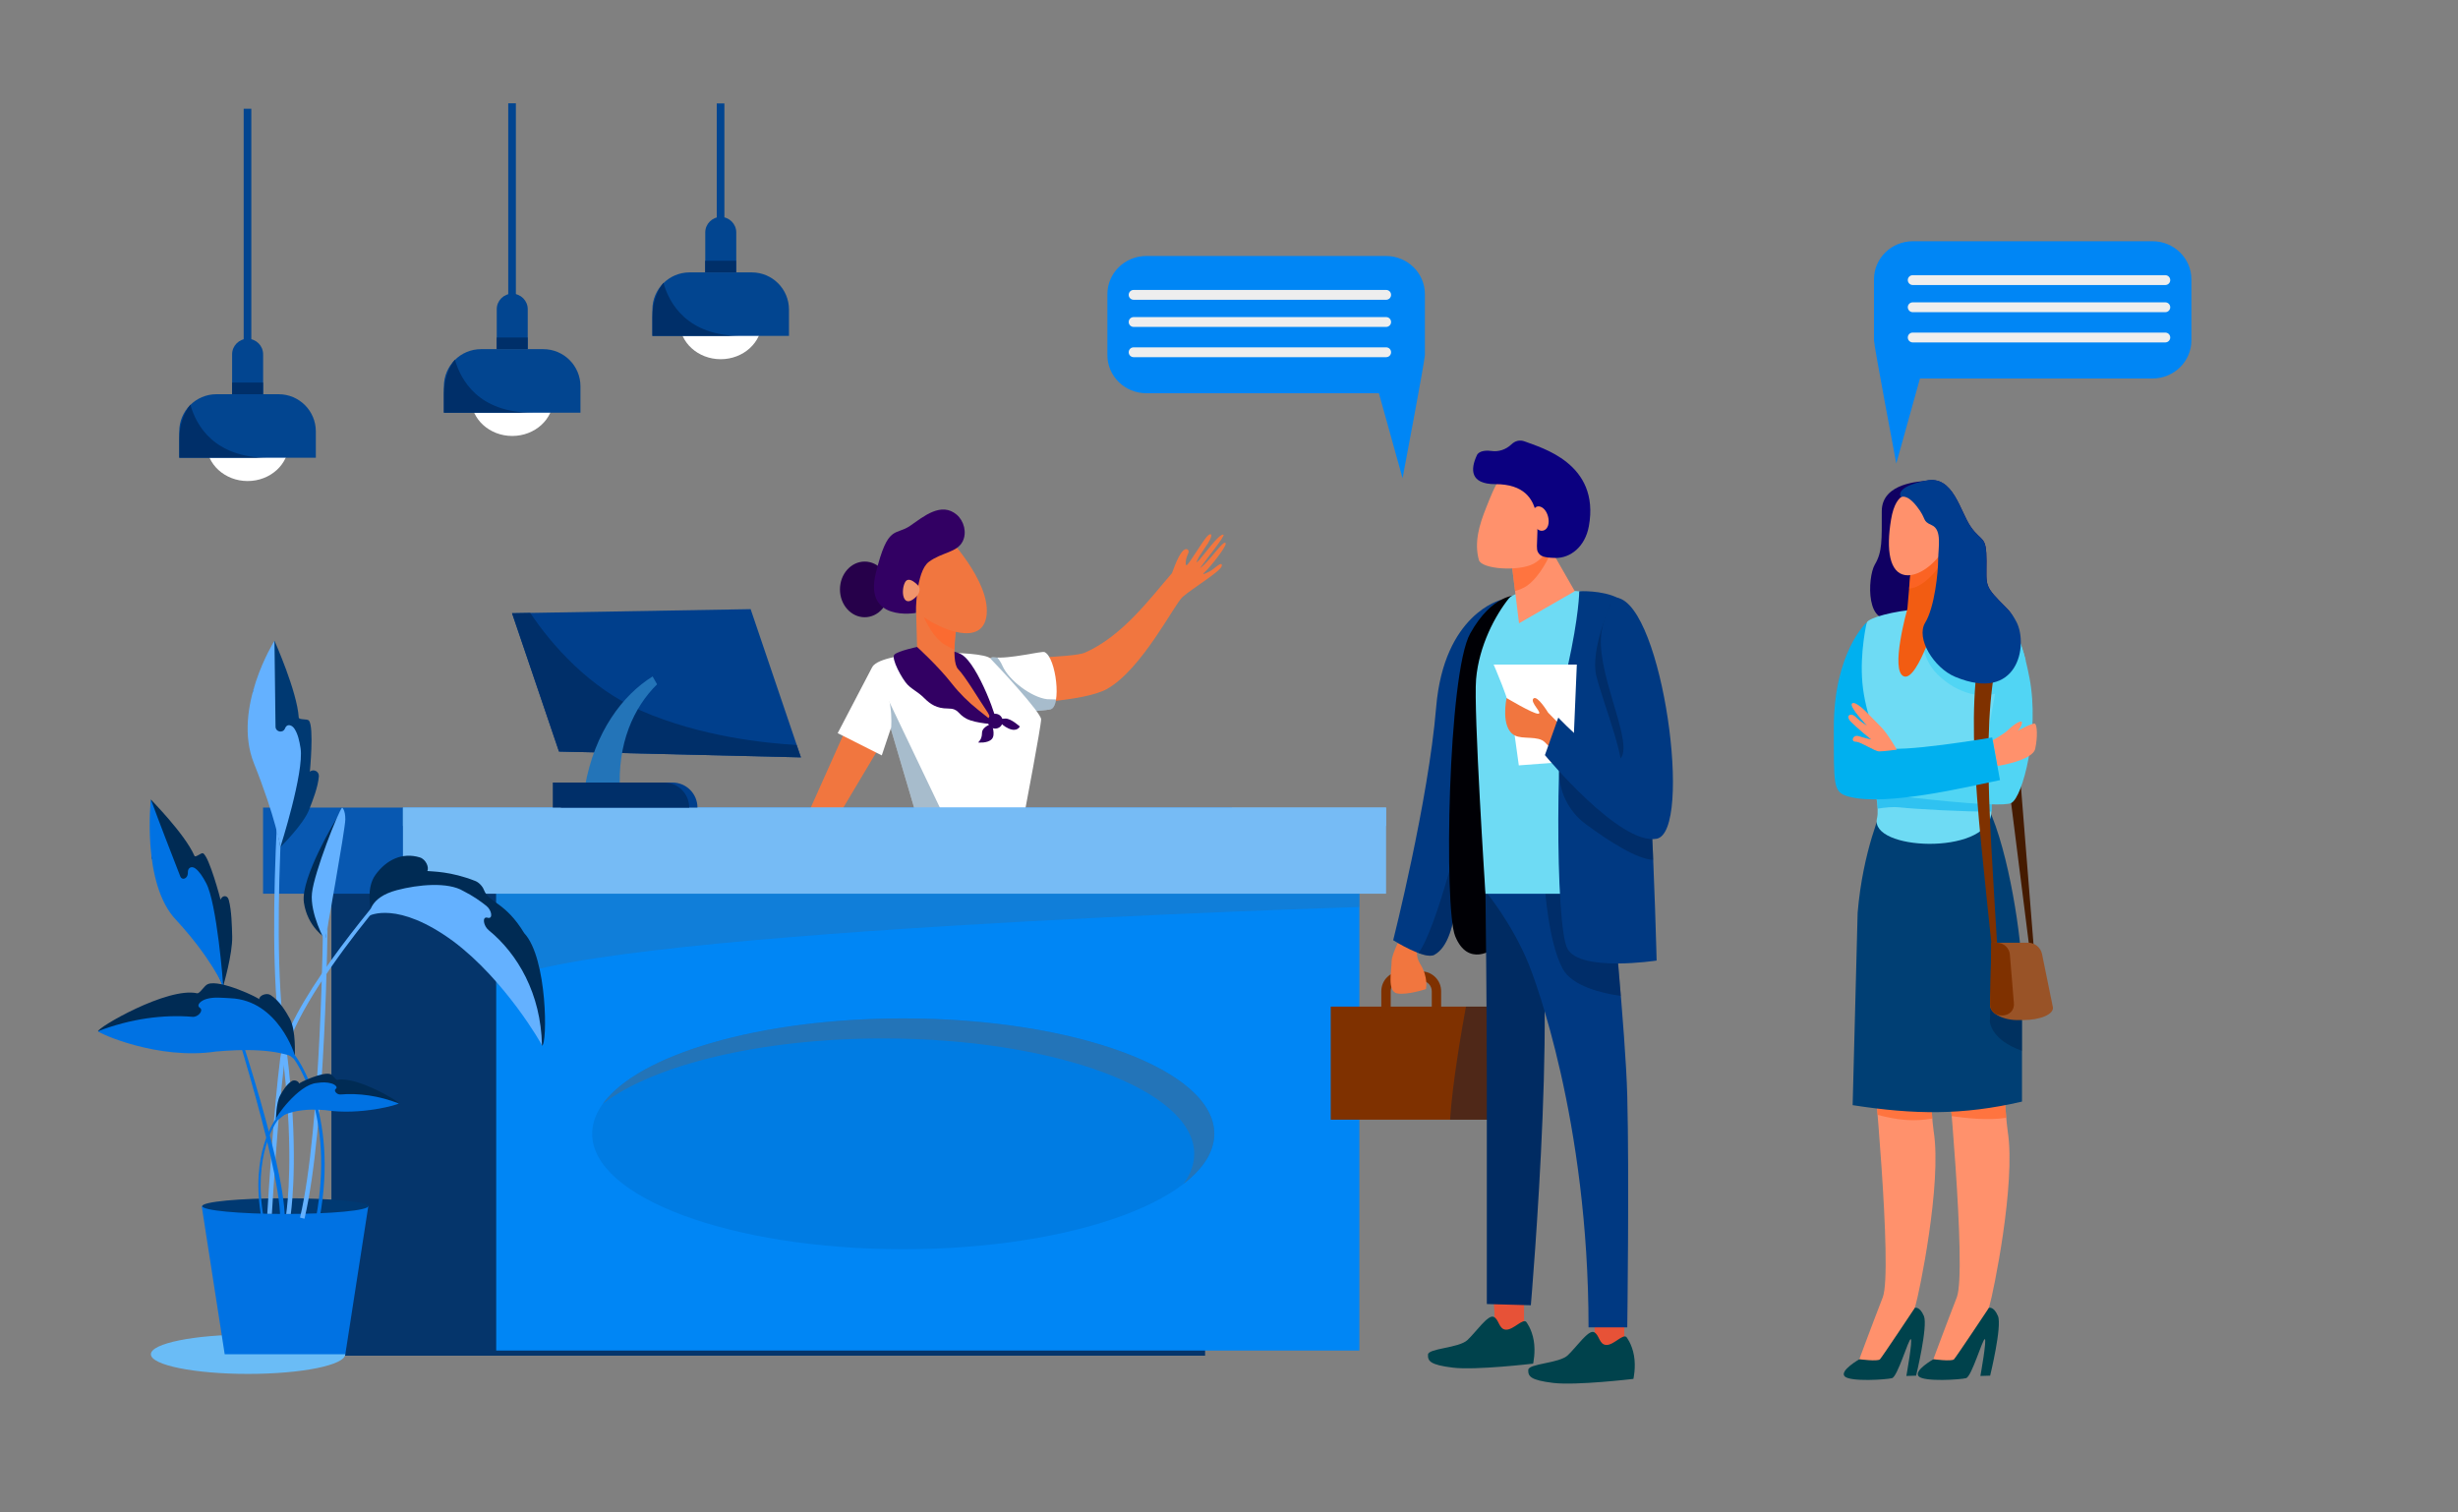 <?xml version="1.0" encoding="utf-8"?>
<!-- Generator: Adobe Illustrator 25.4.1, SVG Export Plug-In . SVG Version: 6.00 Build 0)  -->
<svg version="1.1" id="Layer_1" xmlns="http://www.w3.org/2000/svg" xmlns:xlink="http://www.w3.org/1999/xlink" x="0px" y="0px"
	 viewBox="0 0 3250 2000" style="enable-background:new 0 0 3250 2000;" xml:space="preserve">
<rect x="0" y="0" width="3250" height="2000" fill="#808080" stroke="none"/>
<style type="text/css">
	.st0{fill:#05356B;}
	.st1{fill:#0858B1;}
	.st2{fill:#0086F5;}
	.st3{fill:#007CE3;}
	.st4{fill:#2374B8;}
	.st5{opacity:0.46;fill:#2374B8;}
	.st6{fill:#F1763F;}
	.st7{fill:#FFFFFF;}
	.st8{opacity:0.39;fill:#1D547B;}
	.st9{fill:#26004A;}
	.st10{fill:#320063;}
	.st11{opacity:0.68;fill:#FF682B;}
	.st12{fill:#76BBF5;}
	.st13{fill:#003F8C;}
	.st14{fill:#002F69;}
	.st15{fill:#E75237;}
	.st16{fill:#00424C;}
	.st17{fill:#7F3100;}
	.st18{opacity:0.38;fill:#001C41;}
	.st19{fill:#003982;}
	.st20{fill:#000005;}
	.st21{fill:#002B62;}
	.st22{fill:#6EDBF4;}
	.st23{fill:#FF916C;}
	.st24{fill:#0B0080;}
	.st25{fill:#EEEEEE;}
	.st26{fill:#100062;}
	.st27{fill:#451B00;}
	.st28{fill:#003F74;}
	.st29{fill:#51D5F4;}
	.st30{opacity:0.57;}
	.st31{fill:#00B0EF;}
	.st32{fill:#F25C12;}
	.st33{fill:#003C8E;}
	.st34{fill:#995327;}
	.st35{fill:#6ABCF6;}
	.st36{fill:#0072E3;}
	.st37{fill:#003972;}
	.st38{fill:#64B1FF;}
	.st39{fill:#002B54;}
	.st40{fill:#F1956C;}
	.st41{fill:#024590;}
</style>
<g>
	<g>
		<rect x="438.2" y="1111.1" class="st0" width="1155.2" height="681.6"/>
		<rect x="347.8" y="1067.9" class="st1" width="1281" height="113.9"/>
		<rect x="656.1" y="1104.3" class="st2" width="1141.3" height="681.6"/>
		<ellipse class="st3" cx="1194.3" cy="1499.3" rx="411.3" ry="152.6"/>
		<path class="st4" d="M1194.3,1346.7c-190.3,0-350.3,47.9-397.3,113c66.4-51.2,207.5-86.5,370.7-86.5
			c227.1,0,411.3,68.3,411.3,152.6c0,13.7-4.9,27-14,39.6c26-20,40.5-42.5,40.5-66.2C1605.6,1415,1421.4,1346.7,1194.3,1346.7z"/>
		<path class="st5" d="M656.1,1111.1v192.4c67.2-71.7,1141.3-104.1,1141.3-104.1v-88.4H656.1z"/>
		<g>
			<path class="st6" d="M1434.1,863.2c49.9-21.7,87.1-72.6,115.5-105.3c0.8-1,9.4-29.6,18-31.7c1.8-0.4,3.3,0.4,3.8,2
				c0.8,2.4-0.8,3.9-2.4,8.8c-1.6,4.9-1.7,10.8-0.1,10.4c3.5-1,21.2-32.8,28.5-39.4c3.6-3.3,7.5-2.1-0.4,10.7
				c-2.4,3.8-5.1,7.7-7.6,11.4c-6,8.6-8.5,14.9-6.4,13.1c6.3-5.4,29.2-38.8,34.7-36.1c2.7,1.3-25,35.3-31,44.1
				c10.8-6.4,32.6-40.1,33.9-32.5c0.8,4.7-21,31.8-27,37.2c-7.3,6.5,2.3,1.5,7.1-1c3.9-2.1,16.2-14.4,14.7-6.4
				c-1.3,7.1-39.8,30-52,41.1l0,0c-10.8,9.8-53.9,95.9-99.8,121.5c-30.4,16.9-118.4,19.6-163.7,23.6c-9.6,0.8-19.1-2.7-25.8-9.7
				l-1.2-1.2c-12.5-13-11.8-33.8,1.6-45.9l0,0c6.8-6.2,15.9-9,25.1-8.1C1322,872,1419.8,869.4,1434.1,863.2z"/>
			<path class="st7" d="M1381.2,862.3c-3.6-1.7-46.7,9.5-67.3,6.9c-20.6-2.6,9.6,72.5,9.6,72.5s52.2-0.5,65.6-3.8
				C1403.7,934.3,1396.7,869.8,1381.2,862.3z"/>
			<path class="st8" d="M1349.9,941.1c15.1-0.5,32.4-1.5,39.3-3.2c3.8-0.9,6.1-6,7.2-13c-5.5-0.1-11-0.2-11.8-0.3
				c-20.4-2.3-50.5-24.6-59.1-44.1c-1.8-4.2-4.2-7.8-6.7-10.9c-1.5,0-3.3-0.2-4.8-0.4c-20.6-2.6,9.6,72.5,9.6,72.5l19.6-3
				C1343.1,938.7,1345.7,939.7,1349.9,941.1z"/>
			<polygon class="st6" points="1120.7,959 1070.9,1070.4 1112.1,1072.9 1178.3,961.9 			"/>
			<path class="st7" d="M1153.6,881.5l56.1,190l145.3,2c0,0,21.6-113.6,21.6-122.3c0-8.7-56.4-69.7-67.3-80.6
				C1298.6,859.8,1168.9,858.9,1153.6,881.5z"/>
			<polygon class="st8" points="1244.6,1071.9 1153.6,881.5 1209.7,1071.5 			"/>
			<path class="st7" d="M1153.6,881.5l-46,88l58.3,29.4l12.4-37C1178.3,961.9,1183.2,911.1,1153.6,881.5z"/>
			<ellipse class="st9" cx="1143.3" cy="779.4" rx="32.7" ry="36.8"/>
			<path class="st10" d="M1271.3,865.4c-15.6-9.1-60.6-9.1-72.2,2.6c-11.7,11.7,78.2,89.9,118.5,89.9
				C1321.7,957.9,1293.6,878.4,1271.3,865.4z"/>
			<path class="st6" d="M1267,813.6c0,0-11.3,60.1,0,71.4c8.9,8.9,28.2,41.2,37.1,54.3c11.9,17.3-3,11.2-8,9.7
				c-25.1-7.2-82.8-67.6-82.8-67.6l-2.2-79.6L1267,813.6z"/>
			<path class="st11" d="M1216.7,803.1c7.1,22.1,19.5,41.6,32.3,49.3c4,2.4,8.3,4.7,12.9,6.8c0.3-20.8,5-45.6,5-45.6L1216.7,803.1z"
				/>
			<path class="st10" d="M1321.4,951.8c0,0,0.7-1.6,8.2-1.6s18.8,10.5,18.8,10.5s-3.4,7.8-14.9,2.6
				C1322,958,1321.4,951.8,1321.4,951.8z"/>
			<path class="st6" d="M1252,708.9c0,0,56.8,59,52.6,103.4c-4.2,44.4-61.6,19.9-85.6,1.9C1195,796.2,1189.1,703.7,1252,708.9z"/>
			<path class="st10" d="M1265.1,680.7c9.5,8.2,13.5,23.4,7.9,34.9c-7.4,15.2-27.4,14.4-44.9,27.4c-17.4,13.1-17.1,67.5-17.1,67.5
				s-69.1,12.6-53-52.7c16.1-65.3,25.7-48.8,45.7-62.7C1221.1,683.1,1244.5,663.1,1265.1,680.7z"/>
			<path class="st10" d="M1212.6,855.5c0,0,27.4,24.8,45.9,48.4c10.1,12.9,21.8,24.4,34.6,34.6l24.4,19.4c0,0-27.3-1-39.6-7.5
				c-12.3-6.4-9.9-13.5-24.6-13.5c-14.7,0-23.1-5.6-31.3-13.8c-8.2-8.2-15.1-10.7-22-17.7c-7-7-22.3-34.9-17.4-39.8
				C1187.6,860.7,1212.6,855.5,1212.6,855.5z"/>
			<path class="st10" d="M1324.9,957.7c-2.2,4.9-8,7.1-13,4.9c-4.9-2.2-7.1-8-4.9-13c2.2-4.9,8-7.1,13-4.9
				C1324.9,946.9,1327.1,952.7,1324.9,957.7z"/>
			<path class="st10" d="M1311.2,957.3c0,0-12.8,3.3-12.8,12.1c0,8.8-5.2,12.4-5.2,12.4s12.3,1.5,18-4.3
				C1316.9,971.9,1311.2,957.3,1311.2,957.3z"/>
		</g>
		<rect x="532.8" y="1067.9" class="st12" width="1299.9" height="113.9"/>
		<rect x="532.8" y="1067.9" class="st12" width="1299.9" height="24.3"/>
		<g>
			<polygon class="st13" points="1059,1001.5 739.1,993.8 677.1,810.9 992.5,805.5 			"/>
			<path class="st14" d="M739.1,993.8l319.8,7.7l-5.6-16.4c-40.6-2.2-126.6-10.9-205.4-45.2c-68.8-30-119.2-88-146.8-129.4
				l-24.1,0.4L739.1,993.8z"/>
			<path class="st4" d="M868.8,904.9c-30.9,30.4-53.1,78.7-48.9,142.2l-46.5-6.9c12.7-72.4,50.1-121.3,89.5-145.7L868.8,904.9z"/>
			<path class="st13" d="M922.2,1067.9H741.7v-33.1h147.4C907.4,1034.8,922.2,1049.6,922.2,1067.9L922.2,1067.9z"/>
			<path class="st14" d="M911.3,1067.9H730.9v-33.1h147.4C896.5,1034.8,911.3,1049.6,911.3,1067.9L911.3,1067.9z"/>
		</g>
		<g>
			<path class="st15" d="M2015.1,1693.7v62.7l-16.3,20.3l-25.9-11.6c0,0,3.1-11.7,3.3-20.8s-2.5-40-2.5-40L2015.1,1693.7z"/>
			<path class="st16" d="M2018,1748c0,0,7.2,8.9,9.9,24.5c2.7,15.6-0.8,30.7-0.8,30.7s-75.9,9-106.1,5.3
				c-30.2-3.7-33.2-8.7-32.9-17.2c0.2-8.5,40.9-8.5,52.3-19.4c11.5-10.9,27-33.7,34.4-30.6c7.4,3.1,6.8,16.8,16.6,17
				S2013.4,1743.2,2018,1748z"/>
			<path class="st15" d="M2147.6,1713.9v62.7l-16.3,20.3l-25.9-11.6c0,0,3.1-11.7,3.3-20.8c0.2-9.1-2.5-40-2.5-40L2147.6,1713.9z"/>
			<path class="st16" d="M2150.6,1768.2c0,0,7.2,8.9,9.9,24.5c2.7,15.6-0.8,30.7-0.8,30.7s-75.9,9-106.1,5.3s-33.2-8.7-32.9-17.2
				c0.2-8.5,40.9-8.5,52.3-19.4c11.5-10.9,27-33.7,34.4-30.6s6.8,16.8,16.6,17C2133.7,1778.8,2145.9,1763.3,2150.6,1768.2z"/>
			<rect x="1759.5" y="1331.1" class="st17" width="219.6" height="149.5"/>
			<path class="st18" d="M1917.3,1480.6h61.7v-149.5h-40.7C1932.5,1362.7,1920.5,1431.5,1917.3,1480.6z"/>
			<g>
				<path class="st17" d="M1905.5,1345h-12.4v-34.3c0-7.6-6.2-13.8-13.8-13.8h-26.7c-7.6,0-13.8,6.2-13.8,13.8v34.3h-12.4v-34.3
					c0-14.4,11.7-26.2,26.2-26.2h26.7c14.4,0,26.2,11.7,26.2,26.2V1345z"/>
			</g>
			<path class="st6" d="M1854.5,1234.5c0,0-14.5,26.3-14.5,37.2c0,10.9-6.2,39.3,7.2,41.9s38.2-5.7,38.2-5.7s3.6-15.5-7.8-33.6
				s3.6-43.9,3.6-43.9L1854.5,1234.5z"/>
			<path class="st19" d="M1984.7,793.2c0,0-75.5,18.2-85.8,142.2c-10.3,124-56.8,307.9-56.8,307.9s41.7,26.3,54.3,19.3
				c37.4-20.6,26.5-117.5,47.4-164L1984.7,793.2z"/>
			<path class="st18" d="M1959.8,979.6c-26,113.3-60.6,248.8-84.3,280.7c8.5,3.2,16.5,4.8,20.9,2.4c37.4-20.6,26.5-117.5,47.4-164
				L1959.8,979.6z"/>
			<path class="st20" d="M2005.4,787.2c0,0-32.1-2.2-61.5,50.5c-29.5,52.7-34.8,363.3-19.9,400.1c17.1,42.3,50.9,16.8,50.9,16.8
				s17.9-201.8,9.6-304.7C1976.2,847.1,2005.4,787.2,2005.4,787.2z"/>
			<path class="st21" d="M1996.9,1142.1c0,0,15.4,11.4,27.2,32.1c41.3,72.7,0,551.8,0,551.8l-58.2-1.6c0,0,0-197.6,0-297.2
				c0-100-1.8-245.5-1.8-245.5L1996.9,1142.1z"/>
			<path class="st19" d="M1964,1178.4c0,0,35,41.8,57.4,96.8c7,17.3,79,205.4,79,480.1h51.2c0,0,2.7-200.3,0-306.1
				c-2.3-87.7-21.7-267.4-21.7-298.4l-166.7-7.7L1964,1178.4z"/>
			<path class="st18" d="M2130.4,1163.1L2130.4,1163.1c-8.1,0-87.8,9.5-87.8,9.5s4.6,73.1,23.5,108.3c12.5,23.2,51.7,32.5,77,36.1
				C2138,1254.1,2132.1,1192,2130.4,1163.1z"/>
			<path class="st22" d="M1995.1,791.2c-18,22.5-39.6,62.6-43.4,107c-3.5,40.9,12.4,283.7,12.4,283.7h187.5c0,0,17.8-363.5,0-381.3
				c-7.9-7.9-52.1-17.2-63.5-18.6C2050.1,777.3,2004.2,779.8,1995.1,791.2z"/>
			<path class="st19" d="M2088.1,781.9c0,0,0,31-15.5,100.8s-17,341,0,372s117.8,15.5,117.8,15.5S2180,831,2151.6,800.5
				c-3.9-4.1-7-7-12-9.6C2117.9,780,2088.1,781.9,2088.1,781.9z"/>
			<path class="st18" d="M2164.3,843.5l-34.6-44.6c0,0-27.6,60.9-18.9,95.4c8.7,34.5,42.4,119.1,31.1,130.4
				c-11.3,11.3,26.4-7.3,26.4-7.3L2164.3,843.5z"/>
			<path class="st18" d="M2061.9,1002c-0.2,5-0.4,10.1-0.5,15.2c-0.9,28.5,12.4,55.7,35.4,72.7c30.8,22.7,68,46.5,89.1,47.1
				c-1.5-35.4-3.3-74.5-5.6-113.3C2143.3,1017.2,2061.9,1002,2061.9,1002L2061.9,1002z"/>
			<path class="st7" d="M1974.9,878.8c0,0,21.5,48.6,24.7,71.2c3.2,22.6,8.6,62.1,8.6,62.1l71.3-5.4l5.4-127.9H1974.9z"/>
			<path class="st6" d="M1992,923c0,0-8.5,39.5,10.8,49.5c10.7,5.6,30.8,0,39.8,9c8.9,8.9,19.3,20.4,19.3,20.4l17.6-26.3l-32.6-33.3
				c0,0-14.3-23.6-19.4-18.6c-5,5,13.2,20.1,6.2,20.1C2026.8,943.9,1992,923,1992,923z"/>
			<path class="st19" d="M2138.5,790.5c0,0-12.5,2.1-20.5,42.6c-10,50.5,38.2,139.5,26.9,166.4c-11.4,26.9-84.5-50.6-84.5-50.6
				l-5.1,14.4l-12.6,35.2c0,0,99.2,119.9,147.8,110.6C2238.9,1099.7,2198.6,801.5,2138.5,790.5z"/>
			<polygon class="st23" points="1996.8,729.4 2008.5,824.2 2082.2,781.8 2042.5,712.5 			"/>
			<path class="st11" d="M2051.5,728.6l-9-16.1l-45.7,16.9l6.4,52.2c5.9-1.7,11.3-4,15.5-6.8C2031,766.4,2043.3,748.2,2051.5,728.6z
				"/>
			<path class="st23" d="M2000.8,612.3c0,0-2.3-0.9-15.3,17c-9.3,12.8-14.9,28.1-20.7,42.6c-8.7,21.7-15.9,45.3-9.4,68.6
				c3.4,12.2,52.5,15.5,72.2,5c19.8-10.5,38.1-44.3,36.9-68.3C2063.4,653.2,2009.6,607.6,2000.8,612.3z"/>
			<path class="st24" d="M2033.1,729.3c3,6.4,8.1,8.2,23.4,8.5c19.7,0.4,39.3-14.6,44.3-41.9c15.2-83.6-64-104-84.3-112
				c-7.6-3-13.6-0.5-18.1,3.7c-7.2,6.9-16.9,10.2-26.8,8.7c-4.3-0.7-15.7-1-18.8,5.6c-8.8,18.8-9.1,38.3,24.3,38.3
				C2052.8,640.2,2027.3,716.9,2033.1,729.3z"/>
			<path class="st23" d="M2024.1,687.5c0,0,1.5-21.2,12.6-17.5c11.1,3.6,15.4,26.3,5.2,31.1C2031.8,705.9,2024.1,687.5,2024.1,687.5
				z"/>
		</g>
		<path class="st2" d="M1884,388.9c0-27.8-23-50.4-51.4-50.4h-316.9c-28.4,0-51.5,22.6-51.5,50.4v80.7c0,27.8,23,50.4,51.5,50.4
			h307.5l31.3,112.4c0,0,29.5-155.8,29.5-162.8V388.9z"/>
		<g>
			<path class="st25" d="M1832.8,396.4h-333.9c-3.6,0-6.5-2.9-6.5-6.5c0-3.6,2.9-6.5,6.5-6.5h333.9c3.6,0,6.5,2.9,6.5,6.5
				C1839.3,393.5,1836.4,396.4,1832.8,396.4z"/>
		</g>
		<g>
			<path class="st25" d="M1832.8,432.3h-333.9c-3.6,0-6.5-2.9-6.5-6.5c0-3.6,2.9-6.5,6.5-6.5h333.9c3.6,0,6.5,2.9,6.5,6.5
				C1839.3,429.4,1836.4,432.3,1832.8,432.3z"/>
		</g>
		<g>
			<path class="st25" d="M1832.8,472.3h-333.9c-3.6,0-6.5-2.9-6.5-6.5c0-3.6,2.9-6.5,6.5-6.5h333.9c3.6,0,6.5,2.9,6.5,6.5
				C1839.3,469.4,1836.4,472.3,1832.8,472.3z"/>
		</g>
		<g>
			<g>
				<path class="st26" d="M2546.9,635.7c-5.9,1.2-58.8,1.8-58.8,40.3c0,38.5,0.8,53.8-9.2,70.6c-9.9,16.8-12.7,88,29,67.8
					c11.2-5.4,3.5,34.7,3.5,34.7s71.6,32.1,91.5,23.7c19.9-8.4,50.5,10.7,50.5,10.7s30.4-48.7,0-79.1c-30.4-30.4-26.8-28-26.8-62.4
					c0-34.4-6.1-24.5-20.6-45.1C2591.4,676.2,2582.8,628.1,2546.9,635.7z"/>
				<polygon class="st27" points="2688.8,1249.5 2664.1,939.9 2644.5,945.8 2682.8,1249.5 				"/>
				<path class="st23" d="M2475.9,1397.9c0,0,27.2,282.6,13.5,317.6c-13.7,35.1-36,95.3-36,95.3h25.1l51.3-68.2c0,0-1.2-3.1,3-16.8
					c4.3-13.7,35.1-160.7,23.9-230c-3.2-19.6-7.1-114.3-16.7-130.3C2515.7,1325,2475.9,1377.5,2475.9,1397.9z"/>
				<path class="st16" d="M2531.8,1729.5c0,0,6.3-2.6,12,10.7c5.6,13.3-10.3,78.9-10.3,78.9l-12.9,0.4c0,0,8.8-48.7,5.8-48.7
					c-3,0-17.4,49.6-24.7,51.6c-7.3,2-55.2,5.1-62.6-2.3s19.4-22.7,19.4-22.7s24.1,3.2,27.2,0.1
					C2488.8,1794.2,2531.8,1729.5,2531.8,1729.5z"/>
				<path class="st23" d="M2573.8,1397.9c0,0,27.2,282.6,13.5,317.6c-13.7,35.1-36,95.3-36,95.3h25.1l51.3-68.2c0,0-1.2-3.1,3-16.8
					c4.3-13.7,35-160.7,23.9-230c-3.2-19.6-7.1-114.3-16.7-130.3C2613.6,1325,2573.8,1377.5,2573.8,1397.9z"/>
				<path class="st11" d="M2648.6,1427.5c-13.5-2.4-41.7-7.3-73.3-12.6c1.3,14,3.2,35.6,5.2,61c14.9,2.2,48.4,6.3,72.2,2.1
					C2651.7,1464.2,2650.3,1445.7,2648.6,1427.5z"/>
				<path class="st11" d="M2549,1410.4c-25.9-4.3-52.1-8.5-73-11.5c0.6,6,3.4,36,6.6,75.3c7.2,2,16.2,4.1,27.4,5.7
					c18.1,2.6,33.8,1.2,45-0.8C2553.5,1461.2,2551.6,1434,2549,1410.4z"/>
				<path class="st28" d="M2673.5,1456.7c0-58.2,0-143.7,0-168.9c0-44.5-17.1-161.3-44.5-219.4c-27.4-58.1-140.2,0-140.2,0
					s-25.8,56.5-32.6,138.6l-6.6,254.4C2531,1474,2594.6,1475,2673.5,1456.7z"/>
				<path class="st18" d="M2673.5,1312.7l-40.4-14.9l-2.1,52.8c0,0,0.7,24.3,42.5,38.9V1312.7z"/>
				<path class="st22" d="M2468.5,822.8c-2.7,4.8-19,45.2-14.8,88.1c6.3,64.1,34.3,145.5,28.1,171.1
					c-10.3,42.7,143.7,49.2,150.9-4.9c2.6-19.2-2.4-67.3,2.1-110.8c7.2-69.1,23.6-137.1,20.6-138.9
					C2588,786,2474.9,811.5,2468.5,822.8z"/>
				<path class="st29" d="M2542,837.7c0,0-3.7,30.6,19.6,53.9c20.6,20.6,51.8,34.3,79.8,24.7c7.5-48.7,16.3-87.6,14-89
					c-19.1-11.7-41.9-18.1-64.9-20.9l-52.3,3.4L2542,837.7z"/>
				<g class="st30">
					<path class="st31" d="M2477.1,1032.1c3,14.6,5.1,27.4,5.6,37.2c10.1-1.6,20.7-2.6,28.8-1.7c17.6,2.1,86.4,6,121.7,5.6
						c0.6-8.4,0.4-20.5,0.1-34.6l-135.8-20.1L2477.1,1032.1z"/>
				</g>
				<path class="st29" d="M2655.4,827.3c0,0,14.7-0.9,28.1,69.7c13.5,70.5-9.1,157.1-24.1,164.8c-15,7.7-151.6-9.6-151.6-9.6
					l4.5-49.4c0,0,105.3-5.6,116.8-17.2c2.8-2.8-0.1-16.5,2.3-31.5C2639,908.1,2655.4,827.3,2655.4,827.3z"/>
				<path class="st29" d="M2678.3,872.8c-11.7-46.1-22.8-45.5-22.8-45.5s-9.6,47.3-17.5,90.1c4.9-1.3,9.7-3.4,14.4-6.1
					C2666.6,902.7,2674.3,887,2678.3,872.8z"/>
				<path class="st23" d="M2634.9,978.8c0,0,15.2-8.3,21.1-14.3c6-6,17.5-13.7,17.5-9c0,4.7-5.6,10.9-5.6,10.9s20.7-11.6,23.1-9.2
					c2.4,2.4,3.4,17.1,0,32.9c-3.4,15.8-50,22.8-50,22.8L2634.9,978.8z"/>
				<path class="st16" d="M2629.7,1729.5c0,0,6.3-2.6,12,10.7s-10.3,78.9-10.3,78.9l-12.9,0.4c0,0,8.8-48.7,5.8-48.7
					s-17.4,49.6-24.7,51.6c-7.3,2-55.2,5.1-62.6-2.3c-7.5-7.5,19.4-22.7,19.4-22.7s24.1,3.2,27.2,0.1
					C2586.7,1794.2,2629.7,1729.5,2629.7,1729.5z"/>
				<path class="st17" d="M2652.3,822.9c-34.4,109.6-23.9,221-10.5,445.3l-6.5,0.5c-23.7-227.7-38.9-339.2-8.4-453.3L2652.3,822.9z"
					/>
				<path class="st31" d="M2444.4,1053.4c48.5,13.3,156.4-12.8,200-21.8l-10.3-56.4c0,0-127.9,21.8-143.5,12.8
					c-7.7-4.4-24.4-44.9-28.1-84.6c-3.7-40.7,5.8-80.6,5.8-80.6s-43.6,39.3-43.6,139.3C2424.9,1038.4,2423.1,1047.6,2444.4,1053.4z"
					/>
				<path class="st23" d="M2468.4,942.2c0,0,10.7,11,19,19.4c8.3,8.3,20.6,29.7,20.6,29.7s-17.3,2.3-23.3,2.3s-24.4-12.8-31.2-12.8
					s-3.8-9.8,4.3-7.3c8.1,2.6,16.2,4.3,16.2,4.3s-18.2-14.7-26.5-23.1s-0.4-13.2,6.4-6.4c6.8,6.8,14.5,11.1,14.5,11.1
					s-23.9-24.8-19.7-29.1C2453,926.1,2468.4,942.2,2468.4,942.2z"/>
				<path class="st32" d="M2527.9,735.3l-5.9,69.6c0,0-23.4,82.6-4.6,89.5c18.8,6.9,46-86.3,46-86.3V719L2527.9,735.3z"/>
				<path class="st11" d="M2524.3,778.3c12.9-0.9,27.8-12.6,39.1-28.7V719l-35.5,16.3L2524.3,778.3z"/>
				<path class="st23" d="M2527.9,654.8c0,0-20.6-9.2-27.5,32.1c-6.9,41.3-1.6,70.5,18.7,73.6c20.4,3.1,48.6-21.6,58.5-49.1
					C2587.5,683.8,2544.2,650.4,2527.9,654.8z"/>
				<path class="st33" d="M2666.5,823c-3.4-6.8-7.7-13.2-13.2-18.7c-30.4-30.4-26.8-28-26.8-62.4c0-34.4-6.1-24.5-20.6-45.1
					c-14.5-20.6-23.1-68.9-59-61.4c-0.5,0.1-41.2,7.2-33.6,22.1c0,0,7.4-5.4,21.2,12.2c13.8,17.6,6.1,18.7,19.8,24.8
					c13.8,6.1,8.4,29.8,8.4,45.5c0,15.7-4.6,62.9-17.2,83.4c-12.6,20.5,11.3,59.8,39.7,71.6C2668.1,929.6,2681.8,853.7,2666.5,823z"
					/>
				<path class="st17" d="M2647.9,1342.9h-1.6c-8.4,0-15.1-6.9-14.9-15.2l1.6-81h23.2l6.6,80
					C2663.5,1335.4,2656.6,1342.9,2647.9,1342.9z"/>
				<path class="st34" d="M2674.9,1348.9h-4.1c-23.7,0.9-39.7-10.1-39.3-19l4.2-83.3h45.9c8.9,0,16.6,6.3,18.4,15l14.3,70.1
					C2716.1,1341,2698,1348.9,2674.9,1348.9z"/>
				<path class="st17" d="M2631.4,1327.6l1.6-81h7.3c9,0,16.5,6.9,17.2,15.8l5.3,64.2C2664.5,1347.6,2631,1348.6,2631.4,1327.6z"/>
			</g>
			<path class="st2" d="M2477.8,369.4c0-27.8,23-50.4,51.4-50.4h316.9c28.4,0,51.4,22.6,51.4,50.4v80.7c0,27.8-23,50.4-51.4,50.4
				h-307.5l-31.3,112.4c0,0-29.5-155.8-29.5-162.8V369.4z"/>
			<g>
				<path class="st25" d="M2529,376.9H2863c3.6,0,6.5-2.9,6.5-6.5c0-3.6-2.9-6.5-6.5-6.5H2529c-3.6,0-6.5,2.9-6.5,6.5
					C2522.6,374,2525.5,376.9,2529,376.9z"/>
			</g>
			<g>
				<path class="st25" d="M2529,412.8H2863c3.6,0,6.5-2.9,6.5-6.5c0-3.6-2.9-6.5-6.5-6.5H2529c-3.6,0-6.5,2.9-6.5,6.5
					C2522.6,409.9,2525.5,412.8,2529,412.8z"/>
			</g>
			<g>
				<path class="st25" d="M2529,452.8H2863c3.6,0,6.5-2.9,6.5-6.5s-2.9-6.5-6.5-6.5H2529c-3.6,0-6.5,2.9-6.5,6.5
					S2525.5,452.8,2529,452.8z"/>
			</g>
		</g>
		<g>
			<ellipse class="st35" cx="328" cy="1790.8" rx="128.5" ry="26"/>
			<polygon class="st36" points="456.6,1790.8 297.1,1790.8 266.7,1594.9 487,1594.9 			"/>
			<ellipse class="st37" cx="377.2" cy="1594.9" rx="109.8" ry="10.4"/>
			<g>
				<path class="st38" d="M535.2,1158.4c-0.5,0.6-21.8,22.2-47.6,54.2c-41.1,51-95.6,127-108.8,176.4c-1.1,4.3-2,8.3-2.4,12.1
					c-0.4,3-0.8,6.1-1.1,9.2c-7.8,65.8-14,164.8-15.8,194.9c-2,0-4.1-0.1-6.1-0.1c1.9-31.2,8.7-139.1,17-204.8
					c0.5-3.7,1.2-7.6,2.3-11.7c1.1-4.4,2.6-9,4.3-13.7c30.5-83,148.2-214.6,153.7-220.8L535.2,1158.4z"/>
			</g>
			<g>
				<path class="st38" d="M384.5,1605.3c-2,0-4.1,0-6.1,0c1.8-12.3,9.9-79.5-3-195c-0.8-7-1.7-14.3-2.6-21.7
					c-0.7-5.6-1.5-11.3-2.3-17.1c-21.6-153.4,7.3-446.7,7.6-449.7l6,0.6c-0.3,2.9-29.1,295.6-7.6,448.2c0.2,1.4,0.4,2.9,0.6,4.3
					c0.7,4.7,1.3,9.4,1.9,14C394.9,1514.9,386.6,1589.5,384.5,1605.3z"/>
			</g>
			<g>
				<path class="st38" d="M402.6,1611.6l-5.9-1.5c28.3-119.7,30.5-392.7,30.5-395.5l6.1,0C433.2,1217.4,431,1491.2,402.6,1611.6z"/>
			</g>
			<g>
				<path class="st36" d="M376.5,1610.9h-6.1c0-75.5-79.8-317.2-80.6-319.6l3.7,4.2C296.9,1305.2,376.5,1534.4,376.5,1610.9z"/>
			</g>
			<path class="st39" d="M295.2,1303.5c0,0.1,12.4-41.9,11.8-65.2c-0.4-13.9-0.7-34.3-4.6-48.5c-1.7-6.3-8.4-6.3-10.8-0.1l0,0
				c0.1-0.3-15.1-57.4-23.1-61.3c-2.5-1.3-10.1,6.3-11.4,3.3c-13.1-29.7-57.7-74.1-57.6-74.5c0.3,26.2,0.7,52.1,1.1,77.7
				C232.6,1188.2,265.3,1240,295.2,1303.5z"/>
			<path class="st36" d="M295.1,1303.8c0.2-0.9-8.3-110.6-22.8-136.5c-4.5-8.5-8.9-15.2-14.3-19.1c-4.3-3-9.5-1.4-9.6,5.1
				c0,0.4,0,0.9,0,1.3c-0.1,7.2-7.7,10.3-10.1,4.1c-13-33.5-26-66.7-38.8-101.5c-0.1,0.7-12.5,111.9,33.7,159.7
				C279.1,1266.6,295.1,1304.2,295.1,1303.8z"/>
			<path class="st37" d="M370.7,1120.2c0,0,30.4-29.7,38.1-49.7c4.6-12,11.7-29.5,12.8-43.9c0.5-6.4-6.9-10.3-11.9-6.2l0,0
				c0,0,5.7-58.9-1.2-67.5c-2.2-2.7-13.3-0.6-13.5-4.1c-2.1-34.5-32.1-101.5-32.1-101.5L334,915.6L370.7,1120.2z"/>
			<path class="st38" d="M370.7,1120.2c0,0,31.6-98.6,26.7-130.8c-1.6-10.2-3.6-18.7-7.9-25.5c-3.4-5.3-9.6-7.2-12.3-1.5l-0.5,1.2
				c-2.9,6.3-12.3,4.3-12.4-2.7l-1.4-113.6c0,0-56.1,89.3-27.2,161.9C364.7,1081.8,370.7,1120.2,370.7,1120.2z"/>
			<path class="st39" d="M490,1202.1c0.4,0.2-6.4-27.6,6.4-45.2c14.6-20.2,35.6-30.1,58.7-23.1c8.1,2.5,12.5,13.3,9.9,18
				c7.2,0.8,30.6,0.3,63.3,13.1c4.7,1.8,9.7,6.9,11.5,11.8c0,0.1,0.1,0.1,0.1,0.2c6.5,17.1,27.9,15.3,53.2,57
				c31,33.1,30.8,147.6,23.6,148.8c-10.4-29.6-26.3-53.7-44.8-71.9C640.3,1210.7,550.4,1174.4,490,1202.1z"/>
			<path class="st38" d="M487.6,1211.2c1.2-2.5,0-24.3,37.1-34.1c28.1-7.4,67.4-11.2,87.9,1.1c13.1,6.6,23,13.7,30.5,19.7
				c7.5,6.1,8.6,17.3,2.2,15.8c-0.4-0.1-0.8-0.2-1.3-0.3c-6.8-1.2-4.7,11,2.1,16.6c38.2,31.2,69.2,83.8,70.5,152.5
				c0-1.3-48.3-86-117-137.6C525.3,1190.3,488.3,1210.9,487.6,1211.2z"/>
			<path class="st39" d="M449.4,1094l-4-12.4c0,0-48.3,79.1-43.6,111.8c4.8,32.7,28.6,47,28.6,47L449.4,1094z"/>
			<path class="st38" d="M452.4,1067.9c0,0,4.2,3,4.2,15.5s-26.8,161-26.8,161s-20.2-36.1-17.3-63.4S447.3,1072.9,452.4,1067.9z"/>
			<g>
				<path class="st36" d="M422.6,1610.9l-4.7-0.9c24.8-135.2-26.2-205.6-29.4-209.8l-27.1-22.3l2.9-3.9l25.6,21.3
					C390.5,1396,448.5,1469.8,422.6,1610.9z"/>
			</g>
			<path class="st39" d="M389.9,1395.2c-0.3,0,1.8-32.2-6.7-48.2c-5.3-9.5-13.4-23.4-25.3-31.1c-5.3-3.5-15.1,0.2-15.3,5.6l0,0
				c1.4-1.3-51.7-26.8-67.6-20.2c-4.7,1.5-10.4,12.4-14.2,12.2c-39.3-8.9-132.9,45.9-131.1,50.3c22.2,3.1,43.6,8.1,64,14.7
				C269.3,1351.9,342,1363,389.9,1395.2z"/>
			<path class="st36" d="M390.2,1397.1c0.1-1.7-22.3-74.5-85.6-77.1c-11.3-0.5-21.4-1.9-31.3,0.9c-7.9,2.2-13.8,8.1-9.5,11.4
				c0.3,0.2,0.6,0.5,0.9,0.7c4.5,3.7-3,12.2-10,11.6c-38.9-3.2-81.8,2.4-125,19c0.4,2.6,79.5,38.5,155.7,26.9
				C364.8,1383.3,383.5,1398.3,390.2,1397.1z"/>
			<g>
				<path class="st36" d="M345.9,1611.9l2.9-0.6c-15.3-83.6,16.2-127.2,18.2-129.8l16.8-13.8l-1.8-2.4l-17.1,14.1
					C364.4,1479.9,329.8,1524.6,345.9,1611.9z"/>
			</g>
			<path class="st39" d="M364.8,1479.5c0.2,0,0.2-20.9,5.5-30.8c3.3-5.9,8.3-14.5,15.6-19.2c3.3-2.1,9.3,0.1,9.5,3.5l0,0
				c-0.9-0.8,32-16.6,41.8-12.5c2.9,0.9,6.5,7.7,8.8,7.5c24.3-5.5,82.2,28.4,81.1,31.1c-13.7,1.9-27,5-39.6,9.1
				C440.7,1451.7,394.3,1459.5,364.8,1479.5z"/>
			<path class="st36" d="M364.8,1479.9c-2.1-0.5,29.4-45.9,54.1-47.8c6.9-1.1,13.2-1.2,19.4,0.6c4.9,1.4,8.5,5,5.9,7
				c-0.2,0.1-0.4,0.3-0.5,0.4c-2.8,2.3,1.9,7.5,6.2,7.2c24.1-2,50.6,1.5,77.3,11.8c-0.2,1.6-50.1,16.1-97.2,8.9
				C380.7,1463.6,365,1481.6,364.8,1479.9z"/>
		</g>
		<path class="st40" d="M1214.8,775.2c0,0-13.3-15.5-18.4-4.7c-5.2,10.8-2.8,31.4,10.5,22.3S1214.8,775.2,1214.8,775.2z"/>
	</g>
	<g>
		<ellipse class="st7" cx="677.3" cy="526.9" rx="54.4" ry="49.6"/>
		<path class="st41" d="M767.6,545.7H586.9v-34.8c0-27.2,22-49.2,49.2-49.2h82.2c27.2,0,49.2,22,49.2,49.2V545.7z"/>
		<path class="st14" d="M601.5,475.5c-8.9,10.9-14.6,27.2-14.6,45.4v24.8h117.5C632.7,545.7,609.2,502.6,601.5,475.5z"/>
		<path class="st41" d="M697.7,461.7h-40.9v-52.8c0-11.3,9.2-20.5,20.5-20.5l0,0c11.3,0,20.5,9.2,20.5,20.5V461.7z"/>
		<rect x="656.8" y="446.3" class="st14" width="40.9" height="15.4"/>
		<rect x="672" y="136.6" class="st41" width="10.1" height="293.5"/>
	</g>
	<g>
		<ellipse class="st7" cx="327.4" cy="586.5" rx="54.4" ry="49.6"/>
		<path class="st41" d="M417.7,605.3H237v-34.8c0-27.2,22-49.2,49.2-49.2h82.2c27.2,0,49.2,22,49.2,49.2V605.3z"/>
		<path class="st14" d="M251.7,535.1c-8.9,10.9-14.6,27.2-14.6,45.4v24.8h117.5C282.8,605.3,259.3,562.2,251.7,535.1z"/>
		<path class="st41" d="M347.8,521.3h-40.9v-52.8c0-11.3,9.2-20.5,20.5-20.5h0c11.3,0,20.5,9.2,20.5,20.5V521.3z"/>
		<rect x="306.9" y="505.9" class="st14" width="40.9" height="15.4"/>
		<rect x="322.2" y="143.8" class="st41" width="10.1" height="345.9"/>
	</g>
	<g>
		<ellipse class="st7" cx="952.9" cy="425.4" rx="54.4" ry="49.6"/>
		<path class="st41" d="M1043.2,444.2H862.6v-34.8c0-27.2,22-49.2,49.2-49.2H994c27.2,0,49.2,22,49.2,49.2V444.2z"/>
		<path class="st14" d="M877.2,374c-8.9,10.9-14.6,27.2-14.6,45.4v24.8H980C908.4,444.2,884.9,401.1,877.2,374z"/>
		<path class="st41" d="M973.4,360.2h-40.9v-52.8c0-11.3,9.2-20.5,20.5-20.5l0,0c11.3,0,20.5,9.2,20.5,20.5V360.2z"/>
		<rect x="932.4" y="344.8" class="st14" width="40.9" height="15.4"/>
		<rect x="947.7" y="136.8" class="st41" width="10.1" height="191.8"/>
	</g>
</g>
</svg>
